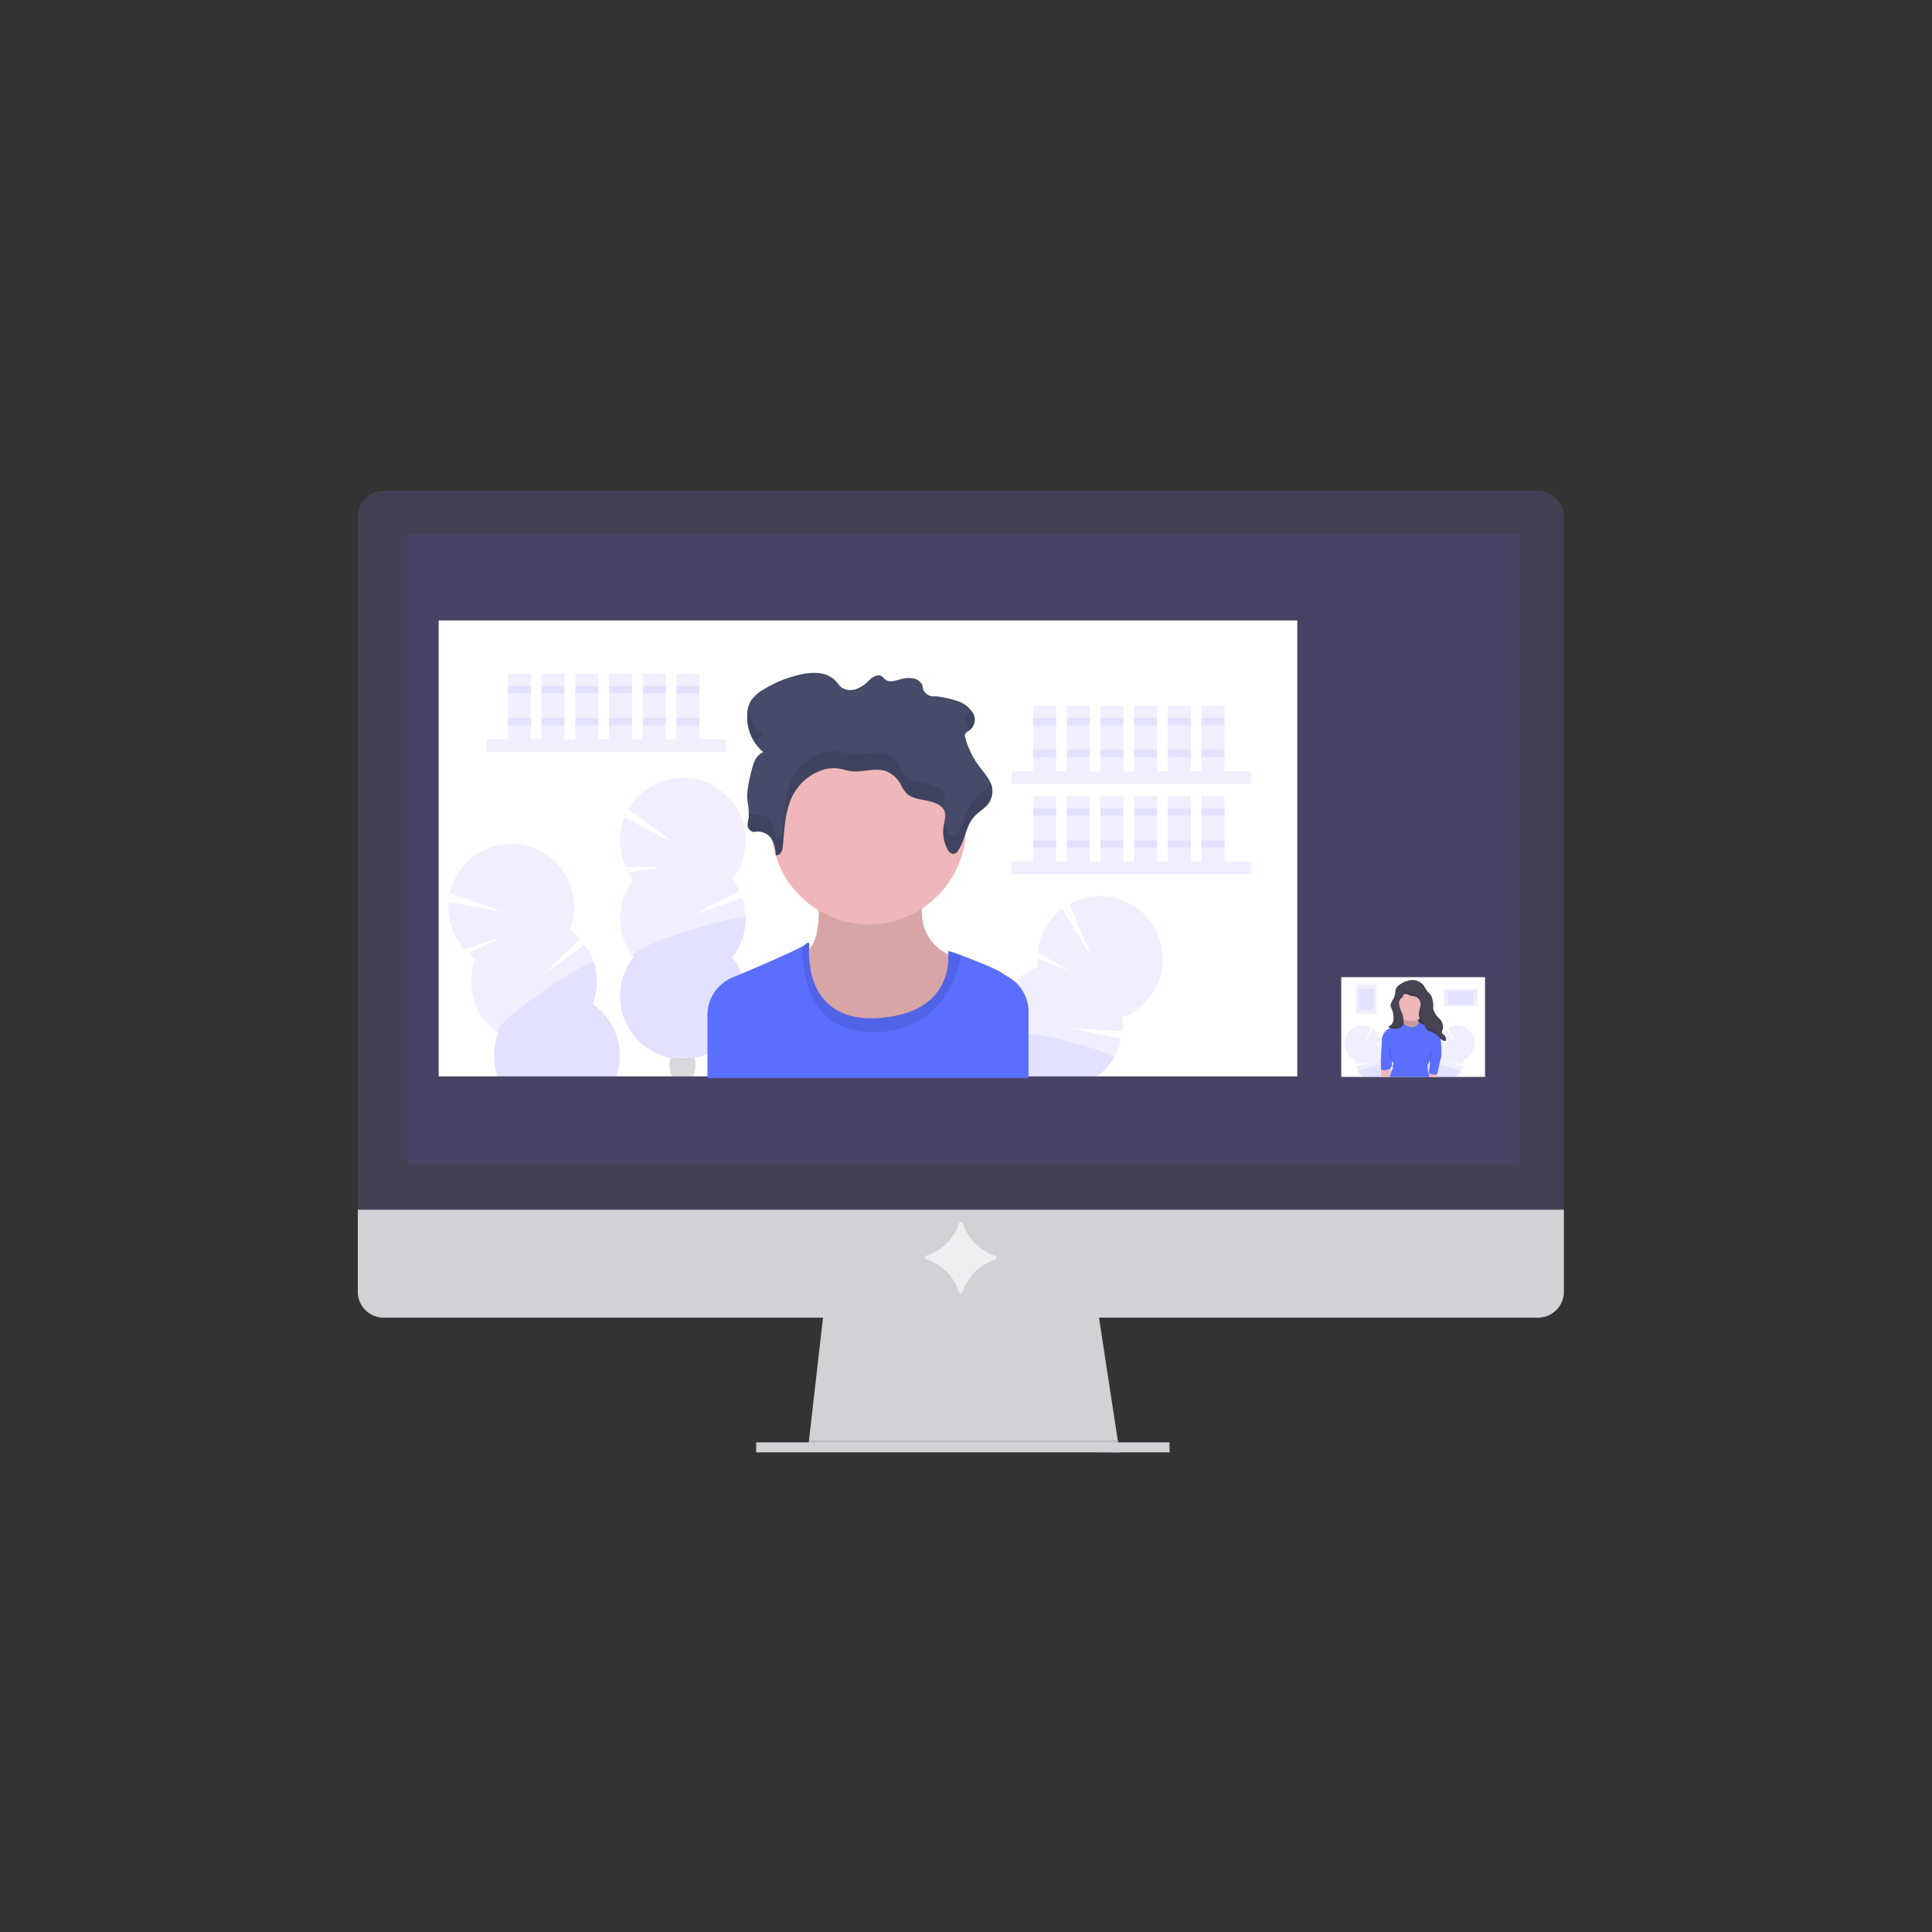 <svg id="a64b19f6-1f12-4f18-b71c-01acbbb1e99d" xmlns="http://www.w3.org/2000/svg" viewBox="0 0 512 512">
  <rect x="0" y="0" width="512" height="512" fill="#333333" stroke="none"/>
  <defs>
    <style>
      .cls-1, .cls-7 {
        fill: #3f3d56;
      }

      .cls-2 {
        fill: #d0d2d5;
      }

      .cls-11, .cls-14, .cls-3, .cls-5 {
        opacity: 0.1;
      }

      .cls-14, .cls-3, .cls-5, .cls-7 {
        isolation: isolate;
      }

      .cls-4 {
        fill: #444053;
      }

      .cls-5 {
        fill: #6c63ff;
      }

      .cls-15, .cls-6 {
        fill: #fff;
      }

      .cls-7 {
        opacity: 0.2;
      }

      .cls-8 {
        fill: #efb7b9;
      }

      .cls-9 {
        fill: #5a6eff;
      }

      .cls-10 {
        fill: #454b69;
      }

      .cls-12 {
        fill: #464353;
      }

      .cls-13 {
        fill: #c99a9c;
      }

      .cls-14 {
        fill: none;
        stroke: #000;
        stroke-miterlimit: 10;
        stroke-width: 0.42px;
      }

      .cls-15 {
        opacity: 0.64;
      }
    </style>
  </defs>
  <ellipse class="cls-1" cx="388.86" cy="205.24" rx="5.95" ry="4.54" transform="translate(19.96 444.49) rotate(-60.79)"/>
  <ellipse class="cls-1" cx="392.41" cy="198.89" rx="5.95" ry="4.54" transform="translate(27.31 444.34) rotate(-60.79)"/>
  <ellipse class="cls-1" cx="395.96" cy="192.55" rx="5.95" ry="4.54" transform="translate(34.66 444.19) rotate(-60.79)"/>
  <ellipse class="cls-1" cx="399.5" cy="186.2" rx="5.95" ry="4.54" transform="translate(42.02 444.03) rotate(-60.79)"/>
  <ellipse class="cls-1" cx="403.05" cy="179.85" rx="5.95" ry="4.54" transform="translate(49.37 443.88) rotate(-60.79)"/>
  <ellipse class="cls-1" cx="406.6" cy="173.51" rx="5.95" ry="4.54" transform="translate(56.73 443.73) rotate(-60.79)"/>
  <polygon class="cls-2" points="296.7 384.89 214.15 383.83 214.39 381.71 218.38 346.79 290.88 346.79 296.22 381.71 296.62 384.36 296.7 384.89"/>
  <polygon class="cls-3" points="296.62 384.36 255.43 384.36 214.15 383.83 214.39 381.71 296.22 381.71 296.62 384.36"/>
  <rect class="cls-2" x="200.39" y="382.24" width="109.54" height="2.65"/>
  <path class="cls-4" d="M414.45,137a6.89,6.89,0,0,0-6.86-6.92H101.67A6.89,6.89,0,0,0,94.82,137h0V322.43H414.45Z"/>
  <path class="cls-2" d="M94.82,320.59v21.72a6.85,6.85,0,0,0,6.83,6.88H407.59a6.86,6.86,0,0,0,6.86-6.86h0V320.59Z"/>
  <rect class="cls-5" x="108.05" y="141.72" width="294.76" height="166.7"/>
  <rect class="cls-6" x="116.25" y="164.42" width="227.55" height="120.83"/>
  <rect class="cls-5" x="128.94" y="195.92" width="63.47" height="3.29"/>
  <rect class="cls-5" x="134.59" y="178.52" width="6.11" height="17.4"/>
  <rect class="cls-5" x="143.52" y="178.52" width="6.11" height="17.4"/>
  <rect class="cls-5" x="152.45" y="178.52" width="6.11" height="17.4"/>
  <rect class="cls-5" x="161.38" y="178.52" width="6.11" height="17.4"/>
  <rect class="cls-5" x="170.32" y="178.52" width="6.11" height="17.4"/>
  <rect class="cls-5" x="179.25" y="178.52" width="6.11" height="17.4"/>
  <rect class="cls-5" x="134.59" y="181.82" width="6.11" height="1.88"/>
  <rect class="cls-5" x="143.52" y="181.82" width="6.11" height="1.88"/>
  <rect class="cls-5" x="152.45" y="181.82" width="6.11" height="1.88"/>
  <rect class="cls-5" x="161.38" y="181.82" width="6.11" height="1.88"/>
  <rect class="cls-5" x="170.32" y="181.82" width="6.11" height="1.88"/>
  <rect class="cls-5" x="179.25" y="181.82" width="6.11" height="1.88"/>
  <rect class="cls-5" x="134.59" y="190.28" width="6.11" height="1.88"/>
  <rect class="cls-5" x="143.52" y="190.28" width="6.11" height="1.88"/>
  <rect class="cls-5" x="152.45" y="190.28" width="6.11" height="1.88"/>
  <rect class="cls-5" x="161.38" y="190.28" width="6.11" height="1.88"/>
  <rect class="cls-5" x="170.32" y="190.28" width="6.11" height="1.88"/>
  <rect class="cls-5" x="179.25" y="190.28" width="6.11" height="1.88"/>
  <rect class="cls-5" x="268.11" y="204.38" width="63.47" height="3.29"/>
  <rect class="cls-5" x="273.75" y="186.99" width="6.11" height="17.4"/>
  <rect class="cls-5" x="282.68" y="186.99" width="6.11" height="17.4"/>
  <rect class="cls-5" x="291.62" y="186.99" width="6.11" height="17.4"/>
  <rect class="cls-5" x="300.55" y="186.99" width="6.11" height="17.4"/>
  <rect class="cls-5" x="309.48" y="186.99" width="6.11" height="17.4"/>
  <rect class="cls-5" x="318.41" y="186.99" width="6.11" height="17.4"/>
  <rect class="cls-5" x="273.75" y="190.28" width="6.11" height="1.88"/>
  <rect class="cls-5" x="282.68" y="190.28" width="6.11" height="1.88"/>
  <rect class="cls-5" x="291.62" y="190.28" width="6.11" height="1.88"/>
  <rect class="cls-5" x="300.55" y="190.28" width="6.11" height="1.88"/>
  <rect class="cls-5" x="309.48" y="190.28" width="6.11" height="1.88"/>
  <rect class="cls-5" x="318.41" y="190.28" width="6.11" height="1.88"/>
  <rect class="cls-5" x="273.75" y="198.74" width="6.11" height="1.88"/>
  <rect class="cls-5" x="282.68" y="198.74" width="6.11" height="1.88"/>
  <rect class="cls-5" x="291.62" y="198.74" width="6.11" height="1.88"/>
  <rect class="cls-5" x="300.55" y="198.74" width="6.11" height="1.88"/>
  <rect class="cls-5" x="309.48" y="198.74" width="6.11" height="1.88"/>
  <rect class="cls-5" x="318.41" y="198.74" width="6.11" height="1.88"/>
  <rect class="cls-5" x="268.11" y="228.36" width="63.47" height="3.29"/>
  <rect class="cls-5" x="273.75" y="210.96" width="6.11" height="17.4"/>
  <rect class="cls-5" x="282.68" y="210.96" width="6.11" height="17.4"/>
  <rect class="cls-5" x="291.62" y="210.96" width="6.11" height="17.4"/>
  <rect class="cls-5" x="300.55" y="210.96" width="6.11" height="17.4"/>
  <rect class="cls-5" x="309.48" y="210.96" width="6.11" height="17.4"/>
  <rect class="cls-5" x="318.41" y="210.96" width="6.11" height="17.4"/>
  <rect class="cls-5" x="273.75" y="214.25" width="6.11" height="1.88"/>
  <rect class="cls-5" x="282.68" y="214.25" width="6.11" height="1.88"/>
  <rect class="cls-5" x="291.62" y="214.25" width="6.11" height="1.88"/>
  <rect class="cls-5" x="300.55" y="214.25" width="6.11" height="1.88"/>
  <rect class="cls-5" x="309.48" y="214.25" width="6.11" height="1.88"/>
  <rect class="cls-5" x="318.41" y="214.25" width="6.11" height="1.88"/>
  <rect class="cls-5" x="273.75" y="222.72" width="6.11" height="1.88"/>
  <rect class="cls-5" x="282.68" y="222.72" width="6.11" height="1.88"/>
  <rect class="cls-5" x="291.62" y="222.72" width="6.11" height="1.88"/>
  <rect class="cls-5" x="300.55" y="222.72" width="6.11" height="1.88"/>
  <rect class="cls-5" x="309.48" y="222.72" width="6.11" height="1.88"/>
  <rect class="cls-5" x="318.41" y="222.72" width="6.11" height="1.88"/>
  <path class="cls-5" d="M167.87,233.12a16.35,16.35,0,0,1-1.3-1.9l9.14-1.5-9.9.08a16.73,16.73,0,0,1-.32-13.2l13.26,6.88-12.22-9a16.66,16.66,0,1,1,27.52,18.63,16.4,16.4,0,0,1,1.9,3l-11.85,6.16,12.65-4.23a16.65,16.65,0,0,1-2.69,15.63,16.66,16.66,0,1,1-26.18,0,16.66,16.66,0,0,1,0-20.59Z"/>
  <path class="cls-5" d="M197.62,243.42a16.58,16.58,0,0,1-3.57,10.3,16.66,16.66,0,1,1-26.18,0C165.64,250.89,197.62,241.55,197.62,243.42Z"/>
  <path class="cls-7" d="M183.64,285.11a1,1,0,0,0,.08.14h-5.66l.08-.14a5.46,5.46,0,0,1-.73-2.79,6,6,0,0,1,.34-2h0c.32.06.71.11,1.16.16a20,20,0,0,0,3.94,0c.37,0,.77-.1,1.17-.16v0a5.8,5.8,0,0,1,.33,1.93A5.55,5.55,0,0,1,183.64,285.11Z"/>
  <path class="cls-5" d="M163.31,285.26H131.85c-.07-.18-.13-.37-.19-.56a16.54,16.54,0,0,1,.37-10.89A16.66,16.66,0,0,1,126,254.13a17.74,17.74,0,0,1-1.8-1.44l8.29-4.13-9.42,3a16.72,16.72,0,0,1-4.2-12.53l14.7,2.66-14.34-5A16.66,16.66,0,1,1,151,246.39a17.25,17.25,0,0,1,2.71,2.34l-9.51,9.39L155,250.33a16.66,16.66,0,0,1,2.05,15.74A16.68,16.68,0,0,1,163.31,285.26Z"/>
  <path class="cls-5" d="M163.31,285.26H131.85c-.07-.18-.13-.37-.19-.56a16.54,16.54,0,0,1,.37-10.89c-3-2.05,24.84-20.41,25.4-18.63a16.63,16.63,0,0,1-.36,10.9A16.67,16.67,0,0,1,163.31,285.26Z"/>
  <path class="cls-5" d="M305.75,262.69a16.57,16.57,0,0,1-8.34,7,17.23,17.23,0,0,1,.07,3.59l-13.34-.8,13,2.85a16.74,16.74,0,0,1-6.43,9.92H272.57v.47H254.09c0-.16.07-.32.11-.47A16.73,16.73,0,0,1,264.36,274,16.69,16.69,0,0,1,275,256.27a16.05,16.05,0,0,1-.14-2.3l8.61,3.39-8.51-5a16.65,16.65,0,0,1,6.48-11.49l7.85,12.7-5.88-14a16.65,16.65,0,0,1,22.38,23.1Z"/>
  <path class="cls-5" d="M295.18,280.37a16.61,16.61,0,0,1-4.44,4.89H272.57v.47H254.09c0-.16.07-.32.11-.47A16.73,16.73,0,0,1,264.36,274c-.15-1.21,3.44-1.05,8.22-.24C281.92,275.27,295.81,279.31,295.18,280.37Z"/>
  <path class="cls-8" d="M216.47,235.92s2.26,12.35-2.82,16.38,4.29,28.18,19.86,25.37,21.88-23.09,21.88-23.09-15.57-3.22-9.8-19.59Z"/>
  <path class="cls-3" d="M216.47,235.92s2.26,12.35-2.82,16.38,4.29,28.18,19.86,25.37,21.88-23.09,21.88-23.09-15.57-3.22-9.8-19.59Z"/>
  <circle class="cls-8" cx="230.23" cy="219.21" r="25.77"/>
  <path class="cls-9" d="M272.57,268.2v17.52H187.48V269a10.79,10.79,0,0,1,6.59-9.94l2.44-1c6.17-2.62,13.67-5.89,16.12-7.25a3.68,3.68,0,0,0,.75-.48c1.35-1.35,1.08.4,1.08.4s0,.33-.06.9c-.15,3.94.42,19.45,18.58,18.16,17.72-1.27,18.5-13.23,18.34-16.75,0-.32,0-.65-.08-1a24.35,24.35,0,0,1,3.59,1.17c3.71,1.37,9.17,3.57,10.64,4.6a17,17,0,0,0,1.61,1,10.75,10.75,0,0,1,5.5,9.41Z"/>
  <path class="cls-3" d="M254.82,253.2c-1.5,6.95-6.2,20-23.18,20.32-18.09.35-19.13-17.63-19-22.73a3.79,3.79,0,0,0,.76-.49c1.34-1.34,1.08.4,1.08.4s-2.29,20.54,18.52,19.05S251.23,252,251.23,252A22.58,22.58,0,0,1,254.82,253.2Z"/>
  <path class="cls-10" d="M199.72,220.49a4.46,4.46,0,0,1,4.66,1.69,8.41,8.41,0,0,1,1.19,4.42c1.12.24,1.75-1,1.85-2,.43-3.9.45-7.87,1.76-11.63a13.85,13.85,0,0,1,8.56-8.84,9.8,9.8,0,0,1,4.65-.45c.93.16,1.81.48,2.73.63,3.21.53,6.7-1,9.71.07a7.59,7.59,0,0,1,4,3.74,8.09,8.09,0,0,0,1.55,2.24c1.27,1.14,3.28,1.45,5.11,1.8s3.83,1,4.62,2.4.18,2.75,0,4.14a10.11,10.11,0,0,0,1,6.39c.34.64,1,1.37,1.84,1.16a1.56,1.56,0,0,0,.87-.71c2.12-3,2-6.8,4.69-9.45.88-.89,2-1.58,2.88-2.48a5.61,5.61,0,0,0,1.5-5.08c-.48-2-2.12-3.74-3.42-5.51a21.55,21.55,0,0,1-3.66-7.59,1.33,1.33,0,0,1,0-1,2.73,2.73,0,0,1,.93-.76,3.54,3.54,0,0,0,1.22-4.52,7.43,7.43,0,0,0-4.21-3.36,27.68,27.68,0,0,0-5.78-1.27,3.14,3.14,0,0,1-3.22-1.59c-.18-.46-.18-1-.36-1.42a3.23,3.23,0,0,0-2.45-1.73,7.27,7.27,0,0,0-3.31.23c-1.22.34-2.64.85-3.7.26-.56-.31-.87-.89-1.47-1.15-1.22-.52-2.51.53-3.39,1.4a8.38,8.38,0,0,1-3.06,2.05,4.48,4.48,0,0,1-3.78-.25c-.85-.53-1.27-1.4-2-2.08a7.3,7.3,0,0,0-4.59-1.89,16.21,16.21,0,0,0-5.19.57,31.45,31.45,0,0,0-9.13,3.81,9.7,9.7,0,0,0-3.49,3.25,7.24,7.24,0,0,0-.79,3.35,12.14,12.14,0,0,0,4.23,10c-1.92.8-2.57,2.77-3,4.52-.72,2.78-1.45,5.62-1.17,8.46a19.23,19.23,0,0,1,.32,4.4,9.58,9.58,0,0,0-.29,2.12A2,2,0,0,0,199.72,220.49Z"/>
  <g class="cls-11">
    <path d="M262.46,207.44a6.24,6.24,0,0,1-1.11,1.64c-.85.9-2,1.59-2.88,2.48-2.64,2.64-2.59,6.5-4.69,9.45a1.59,1.59,0,0,1-.88.71c-.8.21-1.49-.52-1.83-1.16a10.58,10.58,0,0,1-.92-2.48l-.12.65a10,10,0,0,0,1,6.39c.34.64,1,1.37,1.83,1.17a1.65,1.65,0,0,0,.88-.72c2.12-3,2.05-6.8,4.69-9.45.88-.88,2-1.58,2.88-2.48a5.57,5.57,0,0,0,1.49-5.08A5.48,5.48,0,0,0,262.46,207.44Z"/>
    <path d="M256.71,189.16a2.57,2.57,0,0,0-.94.76,1.41,1.41,0,0,0,0,1,21.69,21.69,0,0,0,.94,2.82h0a3.54,3.54,0,0,0,1.2-4.57,4.67,4.67,0,0,0-.42-.72A4.09,4.09,0,0,1,256.71,189.16Z"/>
    <path d="M202.27,194.86a11.45,11.45,0,0,1-4.05-7.15,9.6,9.6,0,0,0-.18,1.69,12.82,12.82,0,0,0,2,7.62A4.33,4.33,0,0,1,202.27,194.86Z"/>
    <path d="M250,214.16c.23-1.38.75-2.86.05-4.14s-2.79-2-4.62-2.39-3.84-.66-5.12-1.8a8.43,8.43,0,0,1-1.54-2.24,7.56,7.56,0,0,0-4-3.74c-3-1.06-6.5.46-9.71-.07-.92-.15-1.8-.48-2.73-.63a10,10,0,0,0-4.66.42,13.91,13.91,0,0,0-8.56,8.85c-1.3,3.77-1.33,7.73-1.75,11.63-.1.95-.73,2.22-1.85,2a8.49,8.49,0,0,0-1.19-4.41,4.43,4.43,0,0,0-4.66-1.7,2.25,2.25,0,0,1-1.3-.85,6.9,6.9,0,0,1,0,1.7,9.58,9.58,0,0,0-.29,2.12,2,2,0,0,0,1.61,1.6,4.46,4.46,0,0,1,4.66,1.69,8.41,8.41,0,0,1,1.19,4.42c1.12.24,1.75-1,1.85-2,.43-3.9.45-7.87,1.76-11.63a13.85,13.85,0,0,1,8.56-8.84,9.8,9.8,0,0,1,4.65-.45c.93.16,1.81.48,2.73.63,3.21.53,6.7-1,9.71.07a7.59,7.59,0,0,1,4,3.74,8.09,8.09,0,0,0,1.55,2.24c1.27,1.14,3.28,1.45,5.11,1.8s3.69.94,4.52,2.25A1.43,1.43,0,0,0,250,214.16Z"/>
    <path d="M198.41,212.24a12,12,0,0,0-.2-3.43,15.49,15.49,0,0,0-.12,3.6c0,.31.07.61.11.92C198.25,213,198.34,212.61,198.41,212.24Z"/>
  </g>
  <rect class="cls-6" x="355.45" y="258.96" width="38.1" height="26.44"/>
  <path class="cls-5" d="M390.15,278.91a4.67,4.67,0,0,1-2.37,2,5,5,0,0,1,0,1l-3.81-.23,3.71.82a4.8,4.8,0,0,1-1.83,2.82h-5.16v.13h-5.26a.17.17,0,0,1,0-.13,4.57,4.57,0,0,1,.51-1.23,4.76,4.76,0,0,1,2.37-2,4.75,4.75,0,0,1,3-5,3.54,3.54,0,0,1,0-.65l2.45,1L381.37,276a4.74,4.74,0,0,1,1.85-3.27l2.23,3.61-1.67-4a4.74,4.74,0,0,1,6.35,6.58Z"/>
  <path class="cls-5" d="M387.14,284a4.44,4.44,0,0,1-1.27,1.39h-5.16v.13h-5.26a.18.18,0,0,1,0-.13,4.51,4.51,0,0,1,.51-1.22,4.73,4.73,0,0,1,2.37-2c0-.34,1-.29,2.34-.07C383.37,282.5,387.32,283.65,387.14,284Z"/>
  <path class="cls-5" d="M356.89,278.91a4.7,4.7,0,0,0,2.38,2,5,5,0,0,0,0,1l3.81-.23-3.71.82a4.8,4.8,0,0,0,1.83,2.82h5.17v.13h5.26s0-.09,0-.13a5.54,5.54,0,0,0-.52-1.23,4.74,4.74,0,0,0-2.38-2,4.73,4.73,0,0,0-3-5,4.74,4.74,0,0,0,.05-.65l-2.46,1,2.43-1.42a4.74,4.74,0,0,0-1.85-3.27l-2.23,3.61,1.67-4a4.74,4.74,0,0,0-6.35,6.58Z"/>
  <path class="cls-5" d="M359.9,284a4.69,4.69,0,0,0,1.27,1.39h5.17v.13h5.26a.79.79,0,0,0,0-.13,4.88,4.88,0,0,0-.52-1.22,4.69,4.69,0,0,0-2.37-2c0-.34-1-.29-2.34-.07C363.68,282.5,359.71,283.65,359.9,284Z"/>
  <rect class="cls-12" x="369.75" y="264.79" width="8.51" height="9.48"/>
  <rect class="cls-3" x="369.75" y="264.79" width="8.51" height="9.48"/>
  <polygon class="cls-8" points="366.12 282.95 365.94 285.41 368.38 285.41 368.53 282.16 366.12 282.95"/>
  <polygon class="cls-8" points="378.92 282.95 378.55 285.41 380.78 285.41 380.92 282.16 378.92 282.95"/>
  <path class="cls-13" d="M371.87,269.53a3.86,3.86,0,0,1-.38,1.55c-.3.33,2.65,3.18,5,.36,0,0-1-.85-.76-1.79S371.87,269.53,371.87,269.53Z"/>
  <circle class="cls-8" cx="374" cy="266.37" r="4.26"/>
  <path class="cls-9" d="M373.78,272.17a2.1,2.1,0,0,1-2-1.66,11.38,11.38,0,0,1-1.12.85c-.17.06-1.88,1-2.2,1.08a1.81,1.81,0,0,0-.85.43,3.7,3.7,0,0,0-1.41,2.76c-.06,1.91-.29,5.64-.29,5.64l.09,1.35v.88a3.09,3.09,0,0,0,2.54-.43s0-.32.18-.42.2-.53.17-.71a5.21,5.21,0,0,1,0-.79.55.55,0,0,0,.24.35,1.85,1.85,0,0,1,.06.74c-.09.17-.18.58-.09.67a.42.42,0,0,1-.06.5,3.05,3.05,0,0,0-.38.74s-.09.52-.18.58a2.41,2.41,0,0,0-.2.68h10.58a9.51,9.51,0,0,1-.42-1.65c0-.26-.27-1.35-.06-1.64a2.28,2.28,0,0,0,.47-1.35l.12,1.14-.33,2.54s2,.62,2.18.24a14.39,14.39,0,0,0,.5-2.06s.47-2.11.58-2.4.39-6.17-1.2-7A45.3,45.3,0,0,0,376,271,2,2,0,0,1,373.78,272.17Z"/>
  <path class="cls-14" d="M368.68,277.91a2.14,2.14,0,0,0-.36,1.49,4.19,4.19,0,0,0,.49,1.47"/>
  <path class="cls-14" d="M379,278.32a3.57,3.57,0,0,1,.18.66,2,2,0,0,1-.28,1.66"/>
  <path class="cls-12" d="M372.1,263.46a1.42,1.42,0,0,1,1,.1,5.23,5.23,0,0,0,1,.38,6.48,6.48,0,0,0,.67.08,2.11,2.11,0,0,1,1.67,1.63c.19,1-.43,2.06-.43,3.13a2.59,2.59,0,0,0,.61,1.66,5.07,5.07,0,0,1,.84,1c.13.27.15.58.27.85a2.19,2.19,0,0,0,1.2,1,9.28,9.28,0,0,1,1.47.66c.85.57,1.35,1.65,2.33,1.88a.42.42,0,0,0,.31,0,.37.37,0,0,0,.14-.3,1.35,1.35,0,0,0-.39-1.13c-.24-.25-.59-.43-.67-.75a1.66,1.66,0,0,1,.24-.91,3,3,0,0,0-.9-2.78,5.76,5.76,0,0,1-1.62-2.54,6.83,6.83,0,0,1,0-1,6.77,6.77,0,0,0-.35-2,3,3,0,0,0-.51-1c-.21-.26-.48-.45-.7-.7a9.27,9.27,0,0,1-.79-1.27,3.83,3.83,0,0,0-3.11-1.75,6.46,6.46,0,0,0-3.33,1.16,2.85,2.85,0,0,0-.94.82c-.42.68-.29,1.57-.54,2.33s-.82,1.32-1,2.07a1.52,1.52,0,0,0,0,.67,3.79,3.79,0,0,0,.3.68,4.83,4.83,0,0,1,.38,1.71,3.44,3.44,0,0,1-.28,2.09,3.5,3.5,0,0,1-1.06.89,2.1,2.1,0,0,0,1.48.46,2.62,2.62,0,0,0,2.24-.64,2.24,2.24,0,0,0,.33-1.54,6.82,6.82,0,0,0-.35-1.73,12.36,12.36,0,0,1-.82-2.35,2.18,2.18,0,0,1,.42-1.69c.15-.19.42-.29.55-.49S371.71,263.6,372.1,263.46Z"/>
  <g class="cls-11">
    <path d="M368.71,267.38a4.88,4.88,0,0,1,.38,1.72c0,.19,0,.38,0,.57a5.23,5.23,0,0,0,0-1.25,4.93,4.93,0,0,0-.37-1.69,3.62,3.62,0,0,1-.3-.67,1.23,1.23,0,0,0,0,.66A3,3,0,0,0,368.71,267.38Z"/>
    <path d="M371.5,271.29a2.63,2.63,0,0,1-2.23.64,3.18,3.18,0,0,1-1-.16,6,6,0,0,1-.5.38,2.09,2.09,0,0,0,1.48.45,2.63,2.63,0,0,0,2.23-.63,2.13,2.13,0,0,0,.35-1.45A1.69,1.69,0,0,1,371.5,271.29Z"/>
    <path d="M382.09,273a.58.58,0,0,0,.05.14l.16-.36a1.75,1.75,0,0,0,.08-.88,1.17,1.17,0,0,1-.05.2C382.22,272.38,382,272.68,382.09,273Z"/>
    <path d="M376.4,265.85a2.54,2.54,0,0,0,0-.87,2.07,2.07,0,0,0-1.67-1.63c-.22,0-.45,0-.67-.08a6.37,6.37,0,0,1-.94-.38,1.45,1.45,0,0,0-1-.11c-.38.14-.33.43-.5.71s-.4.3-.55.49a2.17,2.17,0,0,0-.43,1.56,2,2,0,0,1,.4-.89c.15-.19.42-.28.55-.49s.12-.56.5-.7a1.44,1.44,0,0,1,1,.1,5.44,5.44,0,0,0,.94.38c.22.05.43.05.67.08a2.08,2.08,0,0,1,1.67,1.63A.69.69,0,0,1,376.4,265.85Z"/>
    <path d="M383,275.17a.42.42,0,0,1-.31,0c-1-.23-1.49-1.31-2.32-1.88a9.7,9.7,0,0,0-1.47-.66,2.14,2.14,0,0,1-1.21-1c-.11-.27-.14-.58-.26-.84a4.6,4.6,0,0,0-.85-1,2.63,2.63,0,0,1-.61-1.49,4,4,0,0,0,0,.49,2.66,2.66,0,0,0,.64,1.68,5.07,5.07,0,0,1,.84,1c.13.27.15.58.27.85a2.19,2.19,0,0,0,1.2,1,9.28,9.28,0,0,1,1.47.66c.85.57,1.35,1.65,2.33,1.88a.42.42,0,0,0,.31,0,.37.37,0,0,0,.14-.3,1.47,1.47,0,0,0,0-.47A.31.31,0,0,1,383,275.17Z"/>
  </g>
  <rect class="cls-5" x="359.33" y="260.9" width="5.44" height="7.78"/>
  <rect class="cls-5" x="360.11" y="262.02" width="3.89" height="5.55"/>
  <rect class="cls-5" x="382.66" y="262.07" width="8.94" height="4.67"/>
  <rect class="cls-5" x="383.83" y="262.68" width="6.61" height="3.45"/>
  <path class="cls-15" d="M255.09,342.37a13.42,13.42,0,0,1,8.63-8.55.52.52,0,0,0,0-1,13.42,13.42,0,0,1-8.55-8.63.52.52,0,0,0-.67-.33.5.5,0,0,0-.33.33,13.42,13.42,0,0,1-8.63,8.55.54.54,0,0,0-.33.67.5.5,0,0,0,.33.33,13.45,13.45,0,0,1,8.56,8.64.53.53,0,0,0,.67.33.55.55,0,0,0,.32-.33"/>
</svg>
